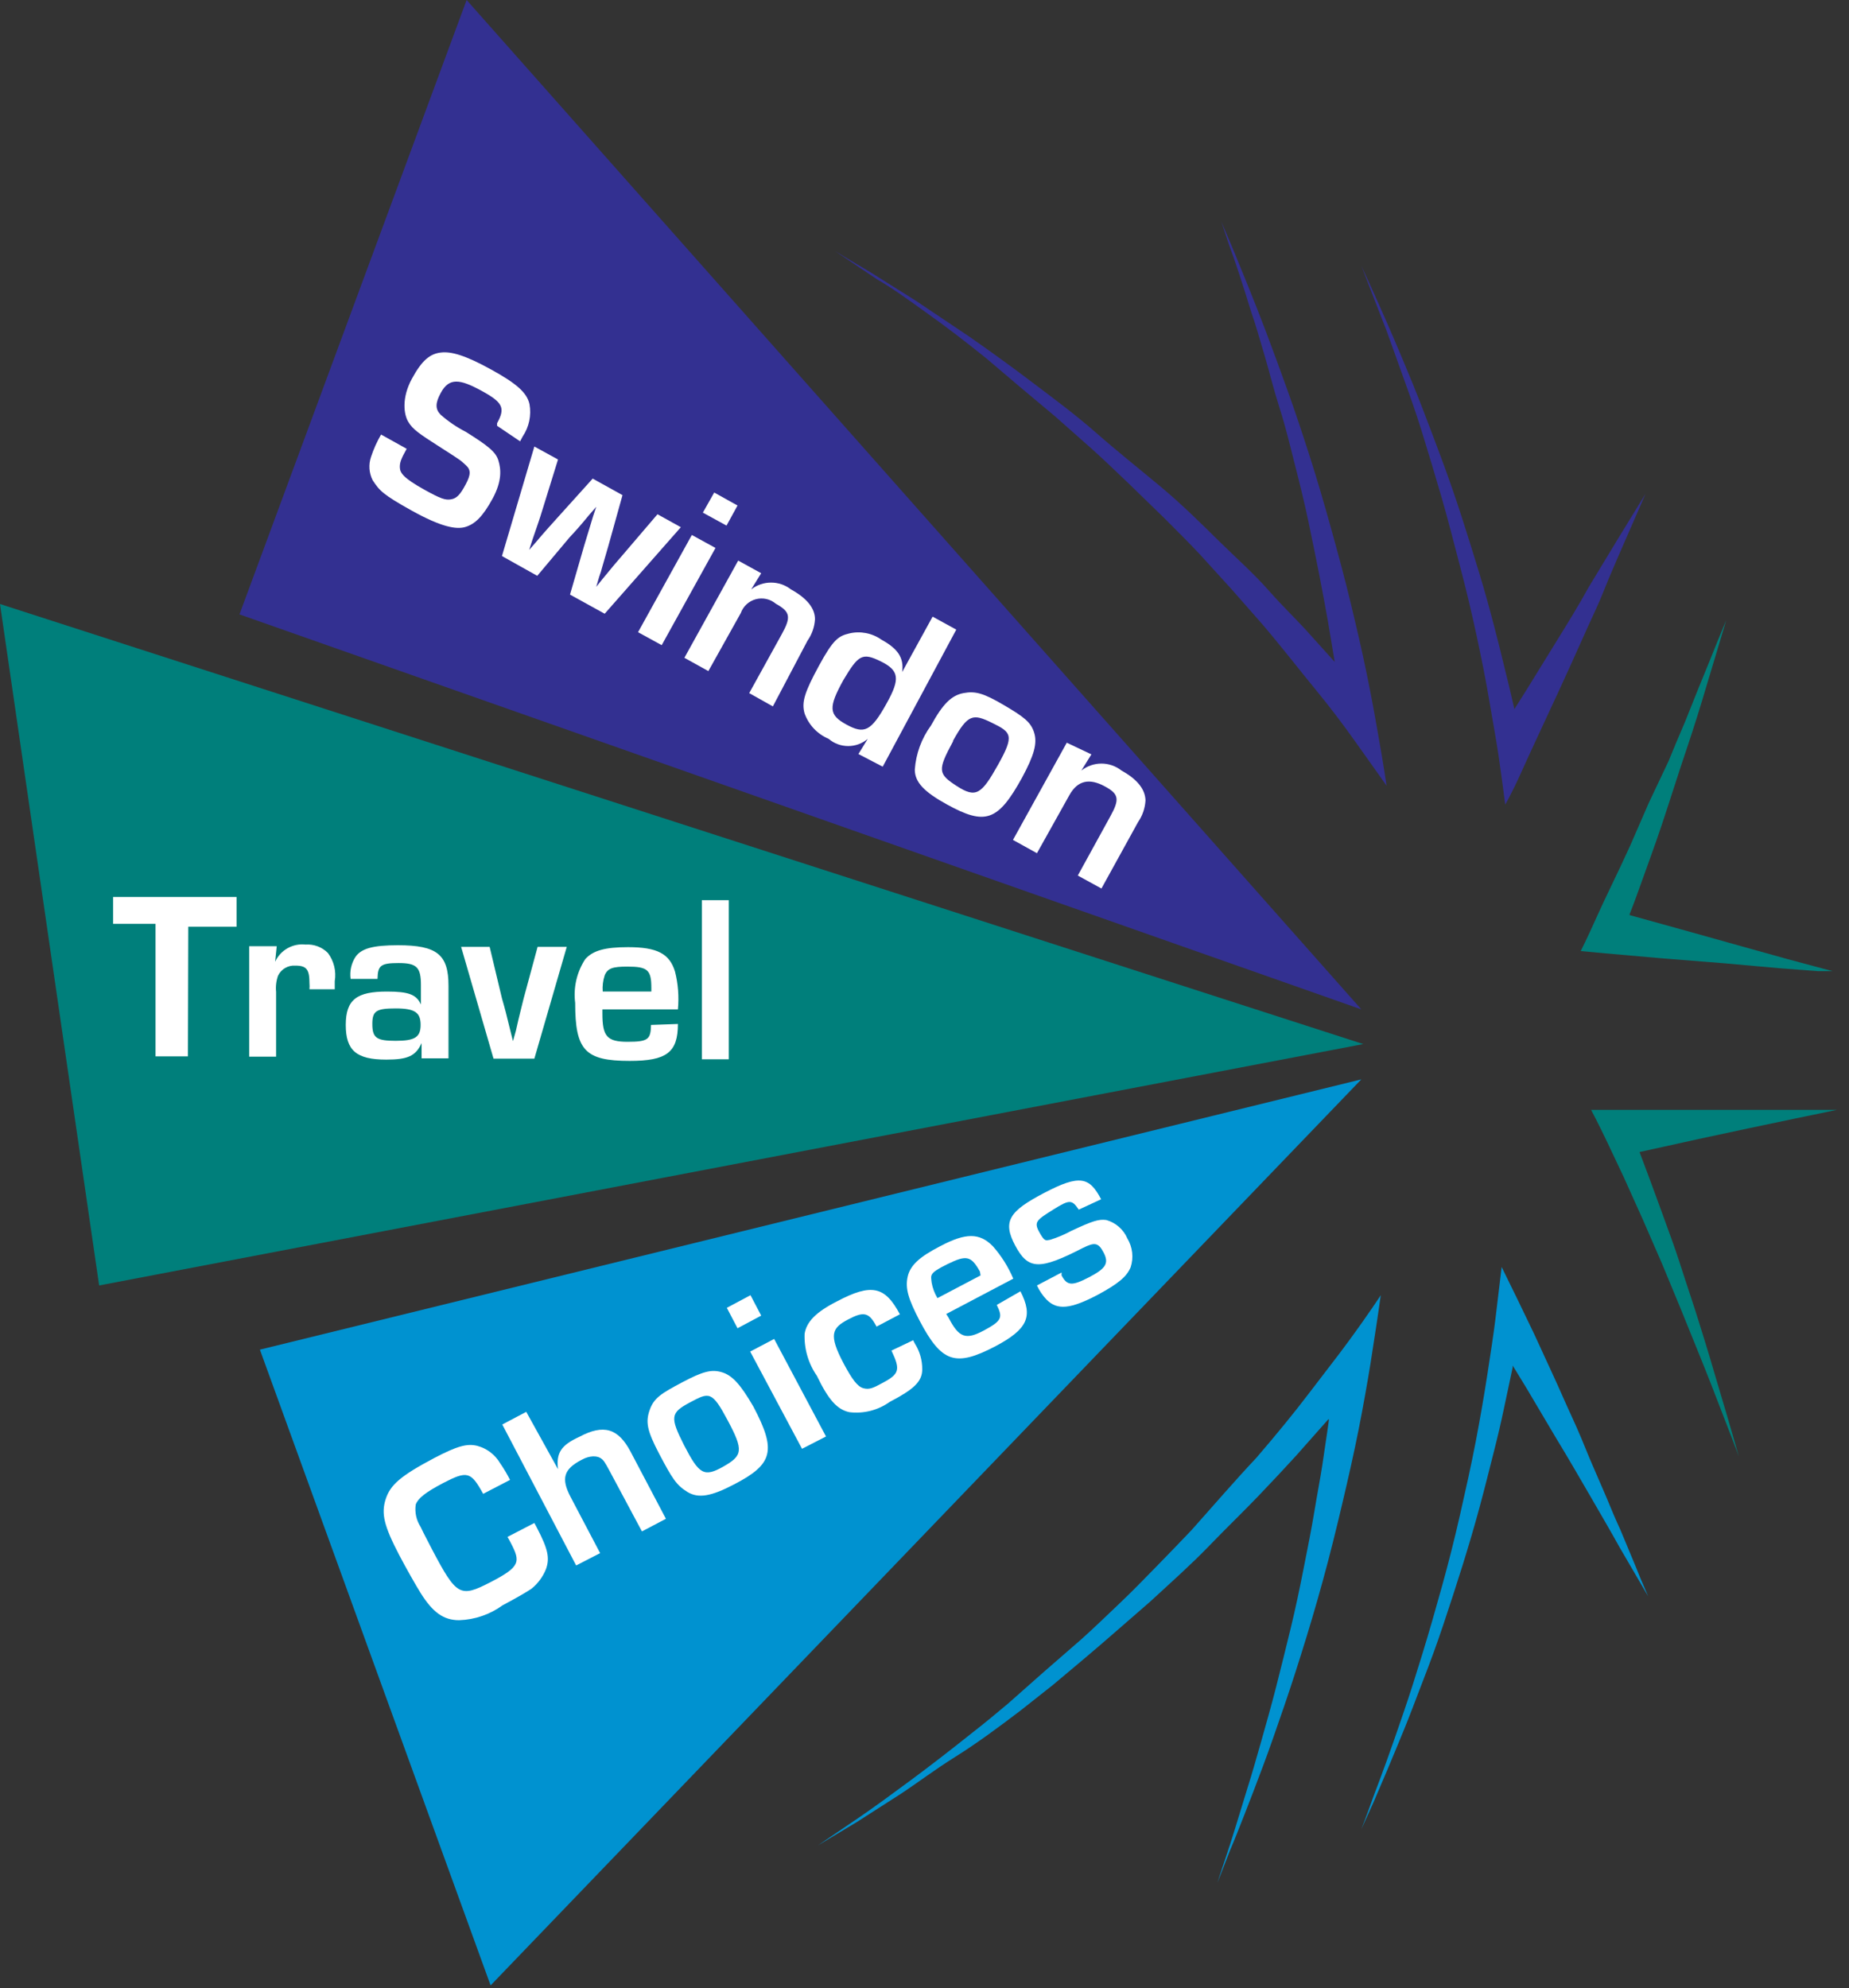 <?xml version="1.0" encoding="UTF-8"?>
<svg width="93px" height="100px" viewBox="0 0 93 100" version="1.1" xmlns="http://www.w3.org/2000/svg" xmlns:xlink="http://www.w3.org/1999/xlink">
    <rect x="0" y="0" width="93" height="100" fill="#333333" stroke="none"/>
    <!-- Generator: Sketch 63.1 (92452) - https://sketch.com -->
    <title>STC_vector_colour 2020</title>
    <desc>Created with Sketch.</desc>
    <g id="Symbols" stroke="none" stroke-width="1" fill="none" fill-rule="evenodd">
        <g id="logo" transform="translate(-16, -15)" fill-rule="nonzero">
            <g id="STC_vector_colour-2020" transform="translate(16, 15)">
                <g id="Group" transform="translate(40.747, 10.832)">
                    <path d="M26.078,60.541 L24.448,62.382 C23.927,62.953 23.275,63.654 22.541,64.42 C21.808,65.186 20.911,66.05 20.048,66.946 C19.184,67.842 18.124,68.788 17.097,69.733 L15.468,71.151 C14.93,71.624 14.376,72.096 13.838,72.553 L12.208,73.922 L10.578,75.21 C9.486,76.041 8.41,76.839 7.318,77.524 C6.226,78.208 5.379,78.86 4.531,79.415 L2.347,80.816 L0.391,81.99 L2.575,80.507 C3.26,80.034 4.091,79.431 5.036,78.73 C5.982,78.029 7.041,77.214 8.182,76.302 C8.752,75.861 9.339,75.372 9.942,74.867 L11.784,73.237 L13.658,71.607 C14.294,71.037 14.913,70.434 15.549,69.831 C16.185,69.228 16.788,68.608 17.391,67.989 C17.994,67.37 18.597,66.75 19.184,66.131 L20.814,64.289 C21.351,63.686 21.889,63.083 22.443,62.496 C23.438,61.339 24.334,60.247 25.1,59.237 C25.866,58.226 26.551,57.362 27.072,56.645 C28.148,55.178 28.702,54.314 28.702,54.314 C28.702,54.314 28.556,55.39 28.278,57.15 C28.148,58.031 27.969,59.057 27.757,60.198 C27.545,61.339 27.284,62.562 26.991,63.833 C26.697,65.104 26.388,66.408 26.046,67.712 C25.703,69.016 25.345,70.271 24.97,71.493 C24.595,72.716 24.22,73.889 23.845,74.981 C23.47,76.073 23.128,77.068 22.786,77.98 C22.443,78.893 22.134,79.708 21.857,80.409 C21.58,81.11 21.335,81.745 21.123,82.234 L20.488,83.864 C20.488,83.864 20.634,83.392 20.911,82.577 C21.188,81.762 21.547,80.588 21.987,79.138 C22.215,78.42 22.443,77.622 22.688,76.758 C22.932,75.894 23.193,74.981 23.438,74.02 C23.682,73.058 23.927,72.08 24.171,71.07 C24.416,70.059 24.628,69.049 24.823,68.054 C25.019,67.06 25.214,66.098 25.361,65.202 C25.508,64.306 25.654,63.572 25.768,62.822 C25.98,61.437 26.094,60.589 26.094,60.589" id="Path" fill="#0092D0"></path>
                    <path d="M35.336,57.949 L34.896,60.019 C34.765,60.655 34.586,61.421 34.374,62.252 C34.162,63.083 33.934,64.012 33.673,64.974 C33.413,65.935 33.119,66.93 32.81,67.924 C32.5,68.918 32.174,69.912 31.848,70.89 C31.522,71.868 31.18,72.797 30.837,73.677 C30.495,74.558 30.185,75.405 29.876,76.155 C29.256,77.671 28.719,78.942 28.344,79.806 L27.724,81.175 C27.724,81.175 27.952,80.604 28.327,79.545 C28.523,79.04 28.751,78.42 29.012,77.703 C29.273,76.986 29.55,76.171 29.859,75.275 C30.169,74.378 30.479,73.384 30.805,72.325 C31.131,71.265 31.457,70.124 31.783,68.951 C32.109,67.777 32.418,66.555 32.695,65.332 C32.972,64.11 33.25,62.871 33.478,61.681 C33.706,60.492 33.902,59.351 34.065,58.291 C34.228,57.232 34.374,56.287 34.472,55.488 C34.668,53.858 34.782,52.896 34.782,52.896 L35.58,54.526 L36.412,56.254 L37.357,58.308 C37.683,59.008 37.993,59.742 38.319,60.443 C38.644,61.144 38.938,61.861 39.215,62.545 L40.046,64.469 C40.291,65.072 40.535,65.642 40.747,66.098 C41.171,67.125 41.529,67.957 41.758,68.543 L42.149,69.456 L40.714,66.995 C40.307,66.261 39.785,65.365 39.248,64.436 C38.71,63.507 38.107,62.464 37.52,61.502 L36.004,58.943 L35.336,57.851" id="Path" fill="#0092D0"></path>
                    <path d="M41.66,46.964 L42.181,48.349 C42.507,49.229 42.931,50.386 43.371,51.609 C43.599,52.244 43.811,52.913 44.023,53.565 C44.235,54.217 44.463,54.885 44.659,55.521 C45.066,56.808 45.425,58.014 45.718,59.025 C46.321,61.03 46.712,62.431 46.712,62.431 C46.712,62.431 46.582,62.056 46.338,61.437 L45.311,58.78 C45.099,58.242 44.854,57.623 44.594,56.987 L43.762,54.934 L42.85,52.733 L41.872,50.484 L40.926,48.382 L40.095,46.621 C39.606,45.595 39.28,44.992 39.28,44.992 L40.486,44.992 L43.224,44.992 L44.854,44.992 L46.386,44.992 L49.043,44.992 L50.934,44.992 L51.651,44.992 L49.451,45.448 L47.201,45.921 L44.691,46.458 L41.66,47.127" id="Path" fill="#007F7B"></path>
                    <path d="M41.22,35.196 L44.333,36.06 L46.892,36.777 L49.174,37.413 L51.423,38.016 L50.689,38.016 L48.766,37.869 L47.478,37.755 L46.028,37.624 L44.398,37.494 L42.768,37.364 L39.981,37.119 L38.759,37.005 C38.759,37.005 39.068,36.402 39.525,35.375 C39.981,34.348 40.617,33.093 41.252,31.692 L42.181,29.557 L43.176,27.454 C43.453,26.769 43.73,26.117 43.99,25.514 L44.675,23.803 C45.099,22.76 45.457,21.896 45.686,21.309 L46.077,20.364 C46.077,20.364 45.686,21.684 45.099,23.624 C44.822,24.569 44.463,25.726 44.072,26.884 C43.681,28.041 43.257,29.394 42.85,30.616 C42.442,31.838 42.018,32.963 41.725,33.794 C41.432,34.625 41.22,35.147 41.22,35.147" id="Path" fill="#007F7B"></path>
                    <path d="M35.417,24.846 L36.053,23.836 L37.52,21.456 C38.074,20.56 38.661,19.614 39.15,18.718 L40.6,16.322 L42.018,14.007 L41.643,14.871 L40.633,17.186 C40.437,17.658 40.193,18.196 39.948,18.816 C39.704,19.435 39.443,19.989 39.15,20.625 L38.286,22.548 C37.976,23.216 37.683,23.885 37.357,24.569 C36.738,25.906 36.151,27.161 35.727,28.106 C35.303,29.051 34.961,29.638 34.961,29.638 C34.961,29.638 34.847,28.693 34.619,27.128 C34.505,26.346 34.342,25.498 34.162,24.422 C33.983,23.347 33.771,22.304 33.527,21.163 C33.282,20.022 33.005,18.848 32.695,17.675 C32.386,16.501 32.092,15.328 31.766,14.203 C31.44,13.078 31.114,12.003 30.788,10.943 C30.462,9.884 30.137,8.987 29.827,8.124 C29.517,7.26 29.24,6.494 28.996,5.809 L28.311,4.049 L27.724,2.533 L28.327,3.853 C28.702,4.685 29.24,5.891 29.843,7.341 C30.153,8.075 30.479,8.873 30.805,9.721 C31.131,10.568 31.473,11.465 31.815,12.394 C32.158,13.323 32.484,14.268 32.793,15.23 C33.103,16.192 33.396,17.137 33.673,18.05 C33.95,18.962 34.195,19.859 34.407,20.674 C34.619,21.489 34.798,22.206 34.945,22.825 C35.254,24.064 35.417,24.814 35.417,24.814" id="Path" fill="#333091"></path>
                    <path d="M26.404,22.581 C26.404,22.581 26.274,21.766 26.046,20.429 C25.931,19.777 25.785,18.995 25.622,18.147 C25.459,17.3 25.263,16.371 25.068,15.425 C24.872,14.48 24.628,13.502 24.383,12.541 C24.139,11.579 23.91,10.617 23.617,9.705 C23.324,8.792 23.112,7.912 22.867,7.08 C22.623,6.249 22.395,5.451 22.166,4.799 C21.743,3.413 21.368,2.272 21.091,1.539 L20.683,0.316 L21.319,1.816 L22.036,3.576 C22.313,4.261 22.623,5.043 22.949,5.907 C23.275,6.771 23.633,7.749 24.008,8.792 C24.383,9.835 24.758,10.96 25.133,12.133 C25.508,13.307 25.866,14.529 26.208,15.768 C26.551,17.006 26.893,18.261 27.186,19.484 C27.48,20.706 27.757,21.896 27.985,23.004 C28.213,24.113 28.393,25.091 28.539,25.938 C28.833,27.568 28.996,28.693 28.996,28.693 C28.996,28.693 28.393,27.829 27.366,26.395 C26.844,25.661 26.176,24.765 25.41,23.836 C24.644,22.907 23.78,21.782 22.753,20.576 L21.221,18.832 L19.591,17.039 C19.021,16.436 18.434,15.849 17.831,15.246 L16.005,13.47 C15.386,12.883 14.783,12.296 14.164,11.742 L12.322,10.112 L10.513,8.596 L8.883,7.211 C7.796,6.331 6.769,5.548 5.802,4.864 C4.873,4.196 4.058,3.609 3.39,3.234 L1.255,1.8 L3.162,2.941 L5.313,4.293 L8.035,6.119 C9.013,6.803 10.056,7.553 11.132,8.368 C12.208,9.183 13.316,9.998 14.392,10.943 C15.468,11.889 16.56,12.752 17.652,13.665 C18.744,14.578 19.673,15.507 20.569,16.387 C21.466,17.267 22.313,18.017 23.047,18.848 C23.78,19.679 24.399,20.266 24.921,20.837 L26.551,22.646" id="Path" fill="#333091"></path>
                </g>
                <polygon id="Path" fill="#333091" points="23.47 0 68.471 50.771 12.045 30.903"></polygon>
                <polygon id="Path" fill="#007F7B" points="4.987 64.657 68.569 52.515 0 30.381"></polygon>
                <polygon id="Path" fill="#0092D0" points="24.676 99.863 68.471 54.291 13.072 67.885"></polygon>
                <path d="M26.877,76.604 L27.007,76.849 C27.561,77.908 27.659,78.365 27.463,78.919 C27.309,79.308 27.056,79.65 26.73,79.913 C26.518,80.06 25.899,80.418 25.279,80.744 C24.643,81.207 23.882,81.468 23.095,81.494 C22.297,81.494 21.759,81.087 21.156,80.125 C20.911,79.734 20.422,78.87 20.08,78.218 C19.314,76.751 19.167,76.132 19.396,75.415 C19.624,74.697 20.129,74.241 21.857,73.328 C22.981,72.742 23.487,72.595 24.008,72.725 C24.487,72.853 24.897,73.163 25.149,73.589 C25.336,73.86 25.505,74.143 25.654,74.437 L24.302,75.138 C23.682,74.013 23.503,73.964 22.28,74.6 C21.384,75.072 21.025,75.366 20.911,75.675 C20.853,76.068 20.94,76.467 21.156,76.8 C21.237,76.979 21.237,76.979 21.743,77.957 C22.965,80.272 23.144,80.369 24.66,79.587 C26.176,78.805 26.192,78.56 25.687,77.599 C25.638,77.498 25.583,77.4 25.524,77.305 L26.877,76.604 Z" id="Path" fill="#FFFFFF"></path>
                <path d="M28.067,73.899 L28.067,73.899 C27.969,73.084 28.213,72.693 29.142,72.269 C30.365,71.617 31.098,71.845 31.717,73.019 L33.494,76.393 L32.288,77.028 L30.658,73.98 C30.414,73.524 30.348,73.426 30.185,73.328 C30.022,73.231 29.664,73.198 29.256,73.426 C28.344,73.899 28.213,74.371 28.702,75.301 L30.185,78.12 L28.979,78.74 L25.263,71.65 L26.469,71.014 L28.067,73.899 Z" id="Path" fill="#FFFFFF"></path>
                <path d="M36.265,69.009 C36.819,69.156 37.243,69.629 37.895,70.753 C39.052,72.953 38.889,73.638 36.949,74.649 C35.776,75.268 35.124,75.382 34.57,75.04 C34.016,74.697 33.804,74.355 33.168,73.149 C32.532,71.943 32.467,71.519 32.679,70.916 C32.891,70.313 33.266,70.085 34.309,69.531 C35.352,68.977 35.776,68.879 36.265,69.009 Z M34.407,72.693 C35.157,74.143 35.401,74.323 36.379,73.768 C37.357,73.214 37.406,72.953 36.607,71.454 C35.808,69.954 35.678,70.02 34.7,70.541 C33.722,71.063 33.69,71.275 34.407,72.693 Z" id="Shape" fill="#FFFFFF"></path>
                <path d="M38.286,66.173 L37.096,66.809 L36.558,65.782 L37.748,65.146 L38.286,66.173 Z M41.546,72.253 L40.34,72.872 L37.732,67.982 L38.938,67.347 L41.546,72.253 Z" id="Shape" fill="#FFFFFF"></path>
                <path d="M45.93,67.412 L46.012,67.575 C46.26,67.964 46.39,68.417 46.386,68.879 C46.386,69.498 45.946,69.889 44.757,70.509 C44.167,70.933 43.44,71.119 42.719,71.03 C42.116,70.9 41.676,70.427 41.089,69.205 C40.658,68.585 40.44,67.841 40.47,67.086 C40.568,66.483 41.04,65.994 42.1,65.456 C43.828,64.543 44.512,64.69 45.262,66.108 L44.088,66.727 C43.713,66.01 43.453,65.945 42.654,66.369 C41.855,66.793 41.66,67.119 42.426,68.569 C42.85,69.368 43.127,69.743 43.42,69.824 C43.713,69.906 43.909,69.824 44.382,69.563 C45.246,69.107 45.294,68.895 44.838,67.933 L45.93,67.412 Z" id="Path" fill="#FFFFFF"></path>
                <path d="M51.325,64.951 C51.977,66.222 51.684,66.858 50.054,67.722 C48.049,68.765 47.364,68.537 46.256,66.434 C45.686,65.342 45.523,64.804 45.653,64.217 C45.783,63.631 46.272,63.207 47.283,62.685 C48.57,62.001 49.271,62.001 49.94,62.685 C50.367,63.17 50.713,63.72 50.966,64.315 L47.593,66.092 L47.707,66.271 C48.228,67.281 48.57,67.412 49.483,66.923 C50.396,66.434 50.445,66.271 50.135,65.635 L51.325,64.951 Z M49.288,63.957 C48.848,63.174 48.619,63.109 47.658,63.582 C46.696,64.054 46.826,64.136 46.859,64.511 C46.907,64.788 47.007,65.053 47.152,65.293 L49.32,64.152 L49.288,63.957 Z" id="Shape" fill="#FFFFFF"></path>
                <path d="M54.259,60.843 C53.916,60.338 53.802,60.322 52.971,60.843 C52.14,61.365 51.993,61.463 52.27,61.968 C52.547,62.473 52.596,62.392 52.824,62.359 C53.185,62.246 53.535,62.099 53.868,61.919 C54.976,61.398 55.269,61.316 55.644,61.365 C56.12,61.498 56.509,61.84 56.704,62.294 C56.967,62.731 57.027,63.261 56.867,63.745 C56.671,64.217 56.231,64.576 55.237,65.114 C53.851,65.847 53.183,65.912 52.645,65.375 C52.443,65.165 52.278,64.922 52.156,64.657 L53.395,64.005 L53.395,64.152 C53.672,64.674 53.916,64.69 54.764,64.25 C55.612,63.81 55.791,63.549 55.514,63.011 C55.237,62.473 55.041,62.49 54.471,62.767 C52.287,63.891 51.716,63.875 51.064,62.653 C50.412,61.43 50.754,60.925 52.531,59.996 C54.308,59.067 54.797,59.197 55.383,60.322 L54.259,60.843 Z" id="Path" fill="#FFFFFF"></path>
                <polygon id="Path" fill="#FFFFFF" points="9.453 53.134 7.823 53.134 7.823 46.468 5.688 46.468 5.688 45.115 11.898 45.115 11.898 46.615 9.47 46.615"></polygon>
                <path d="M13.919,47.593 L13.838,48.375 L13.838,48.375 C14.108,47.786 14.726,47.438 15.37,47.511 C15.789,47.481 16.2,47.636 16.494,47.935 C16.797,48.341 16.921,48.853 16.837,49.353 L16.837,49.76 L15.565,49.76 C15.574,49.657 15.574,49.554 15.565,49.451 C15.565,48.766 15.419,48.57 14.865,48.57 C14.495,48.541 14.145,48.741 13.984,49.076 C13.892,49.337 13.859,49.615 13.887,49.891 L13.887,53.15 L12.534,53.15 L12.534,47.593 L13.919,47.593 Z" id="Path" fill="#FFFFFF"></path>
                <path d="M17.635,49.239 C17.581,48.852 17.668,48.459 17.88,48.13 C18.173,47.707 18.76,47.544 20.015,47.544 C21.987,47.544 22.558,48.016 22.558,49.581 L22.558,53.232 L21.205,53.232 L21.205,52.466 L21.205,52.466 C20.911,53.118 20.504,53.297 19.428,53.297 C17.929,53.297 17.391,52.841 17.391,51.553 C17.391,50.266 17.961,49.874 19.461,49.874 C20.553,49.874 20.944,50.021 21.172,50.526 L21.172,50.526 L21.172,49.548 C21.172,48.652 20.96,48.44 20.048,48.44 C19.135,48.44 19.004,48.57 18.988,49.239 L17.635,49.239 Z M18.727,51.504 C18.727,52.205 18.939,52.352 19.901,52.352 C20.862,52.352 21.156,52.172 21.156,51.553 C21.156,50.934 20.879,50.722 19.901,50.722 C18.923,50.722 18.727,50.852 18.727,51.504 Z" id="Shape" fill="#FFFFFF"></path>
                <path d="M26.877,53.248 L24.823,53.248 L23.193,47.625 L24.628,47.625 L25.247,50.217 C25.426,50.836 25.442,50.917 25.671,51.847 L25.801,52.368 L25.801,52.368 L25.948,51.847 C26.143,50.966 26.208,50.771 26.339,50.217 L27.04,47.625 L28.507,47.625 L26.877,53.248 Z" id="Path" fill="#FFFFFF"></path>
                <path d="M34.097,51.504 C34.097,52.939 33.527,53.362 31.669,53.362 C29.419,53.362 28.93,52.824 28.93,50.445 C28.831,49.675 29.011,48.894 29.436,48.244 C29.827,47.804 30.446,47.641 31.587,47.641 C33.054,47.641 33.673,47.967 33.95,48.864 C34.108,49.486 34.157,50.131 34.097,50.771 L30.299,50.771 L30.299,50.983 C30.299,52.124 30.528,52.401 31.571,52.401 C32.614,52.401 32.728,52.27 32.744,51.553 L34.097,51.504 Z M32.761,49.679 C32.761,48.782 32.565,48.619 31.554,48.619 C30.821,48.619 30.56,48.701 30.414,49.059 C30.327,49.322 30.294,49.599 30.316,49.874 L32.761,49.874 L32.761,49.679 Z" id="Shape" fill="#FFFFFF"></path>
                <polygon id="Path" fill="#FFFFFF" points="36.656 53.281 35.303 53.281 35.303 45.278 36.656 45.278"></polygon>
                <path d="M25.002,21.417 L25.002,21.286 C25.426,20.52 25.296,20.243 24.22,19.656 C23.144,19.07 22.59,18.972 22.166,19.77 C21.889,20.276 21.889,20.585 22.166,20.862 C22.553,21.202 22.98,21.492 23.438,21.726 C24.579,22.443 24.937,22.737 25.068,23.161 C25.198,23.584 25.263,24.187 24.774,25.084 C24.285,25.98 23.894,26.355 23.421,26.502 C22.949,26.649 22.183,26.502 20.716,25.687 C19.249,24.872 19.086,24.676 18.744,24.155 C18.56,23.791 18.53,23.368 18.662,22.981 C18.79,22.59 18.96,22.213 19.167,21.857 L20.455,22.574 C20.162,23.095 20.096,23.291 20.113,23.535 C20.129,23.78 20.276,24.041 21.368,24.644 C22.166,25.084 22.395,25.165 22.688,25.116 C22.981,25.068 23.161,24.856 23.421,24.367 C23.682,23.878 23.698,23.633 23.421,23.389 C23.144,23.144 23.291,23.226 22.166,22.509 C21.042,21.792 20.765,21.596 20.537,21.221 C20.308,20.846 20.194,20.015 20.716,19.053 C21.237,18.092 21.645,17.798 22.166,17.733 C22.688,17.668 23.389,17.863 24.693,18.581 C25.997,19.298 26.502,19.754 26.632,20.325 C26.734,20.892 26.612,21.476 26.29,21.954 L26.16,22.199 L25.002,21.417 Z" id="Path" fill="#FFFFFF"></path>
                <path d="M30.414,30.87 L28.67,29.908 L29.387,27.431 L29.68,26.469 L29.827,25.98 L29.99,25.491 L29.99,25.491 L29.648,25.883 L29.322,26.274 C29.24,26.371 28.963,26.697 28.653,27.023 L27.023,28.963 L25.247,27.969 L26.877,22.46 L28.067,23.112 L27.284,25.638 C27.121,26.176 27.072,26.29 26.779,27.154 L26.616,27.659 L26.616,27.659 L26.958,27.268 C27.48,26.649 27.512,26.632 28.018,26.062 L29.811,24.073 L31.31,24.905 L30.593,27.48 L30.299,28.49 C30.255,28.667 30.201,28.841 30.137,29.012 L29.99,29.517 L29.99,29.517 L30.316,29.11 C30.87,28.441 30.984,28.295 31.343,27.887 L33.07,25.866 L34.244,26.518 L30.414,30.87 Z" id="Path" fill="#FFFFFF"></path>
                <path d="M33.282,32.451 L32.092,31.799 L34.798,26.909 L35.988,27.561 L33.282,32.451 Z M36.542,26.437 L35.352,25.785 L35.923,24.774 L37.096,25.426 L36.542,26.437 Z" id="Shape" fill="#FFFFFF"></path>
                <path d="M38.286,28.833 L37.781,29.648 L37.781,29.648 C38.37,29.188 39.196,29.188 39.785,29.648 C40.584,30.088 40.992,30.593 40.992,31.147 C40.969,31.533 40.839,31.906 40.617,32.223 L38.873,35.531 L37.683,34.863 L39.313,31.913 C39.802,31.033 39.753,30.772 39.019,30.365 C38.742,30.13 38.367,30.045 38.015,30.14 C37.664,30.234 37.381,30.495 37.259,30.837 L35.629,33.755 L34.423,33.087 L37.129,28.197 L38.286,28.833 Z" id="Path" fill="#FFFFFF"></path>
                <path d="M44.398,38.563 L43.176,37.927 L43.648,37.161 L43.648,37.161 C43.081,37.647 42.244,37.647 41.676,37.161 C41.114,36.924 40.677,36.464 40.47,35.89 C40.307,35.32 40.47,34.814 41.187,33.494 C41.904,32.174 42.165,31.995 42.703,31.864 C43.265,31.727 43.86,31.84 44.333,32.174 C45.164,32.63 45.474,33.087 45.376,33.804 L45.376,33.804 L46.908,31.017 L48.098,31.669 L44.398,38.563 Z M42.426,34.195 C41.66,35.58 41.676,35.955 42.572,36.444 C43.469,36.933 43.811,36.803 44.61,35.352 C45.278,34.146 45.229,33.722 44.3,33.266 C43.371,32.81 43.176,32.94 42.426,34.195 Z" id="Shape" fill="#FFFFFF"></path>
                <path d="M52.01,36.835 C52.189,37.389 52.01,37.993 51.406,39.117 C50.2,41.301 49.565,41.529 47.641,40.47 C46.484,39.834 46.012,39.345 46.012,38.71 C46.069,37.909 46.352,37.141 46.826,36.493 C47.413,35.417 47.853,34.977 48.456,34.863 C49.059,34.749 49.467,34.863 50.494,35.466 C51.521,36.069 51.847,36.33 52.01,36.835 Z M47.935,37.292 C47.152,38.742 47.169,38.922 48.13,39.541 C49.092,40.16 49.369,39.948 50.2,38.465 C51.032,36.982 50.869,36.835 49.907,36.363 C48.945,35.89 48.685,35.906 47.935,37.259 L47.935,37.292 Z" id="Shape" fill="#FFFFFF"></path>
                <path d="M54.894,37.944 L54.389,38.759 L54.389,38.759 C54.982,38.29 55.818,38.29 56.41,38.759 C57.209,39.199 57.6,39.704 57.616,40.258 C57.594,40.65 57.464,41.027 57.241,41.35 L55.4,44.691 L54.21,44.039 L55.84,41.073 C56.329,40.193 56.28,39.932 55.546,39.541 C54.813,39.15 54.21,39.231 53.786,39.997 L52.156,42.915 L50.95,42.247 L53.656,37.357 L54.894,37.944 Z" id="Path" fill="#FFFFFF"></path>
            </g>
        </g>
    </g>
</svg>